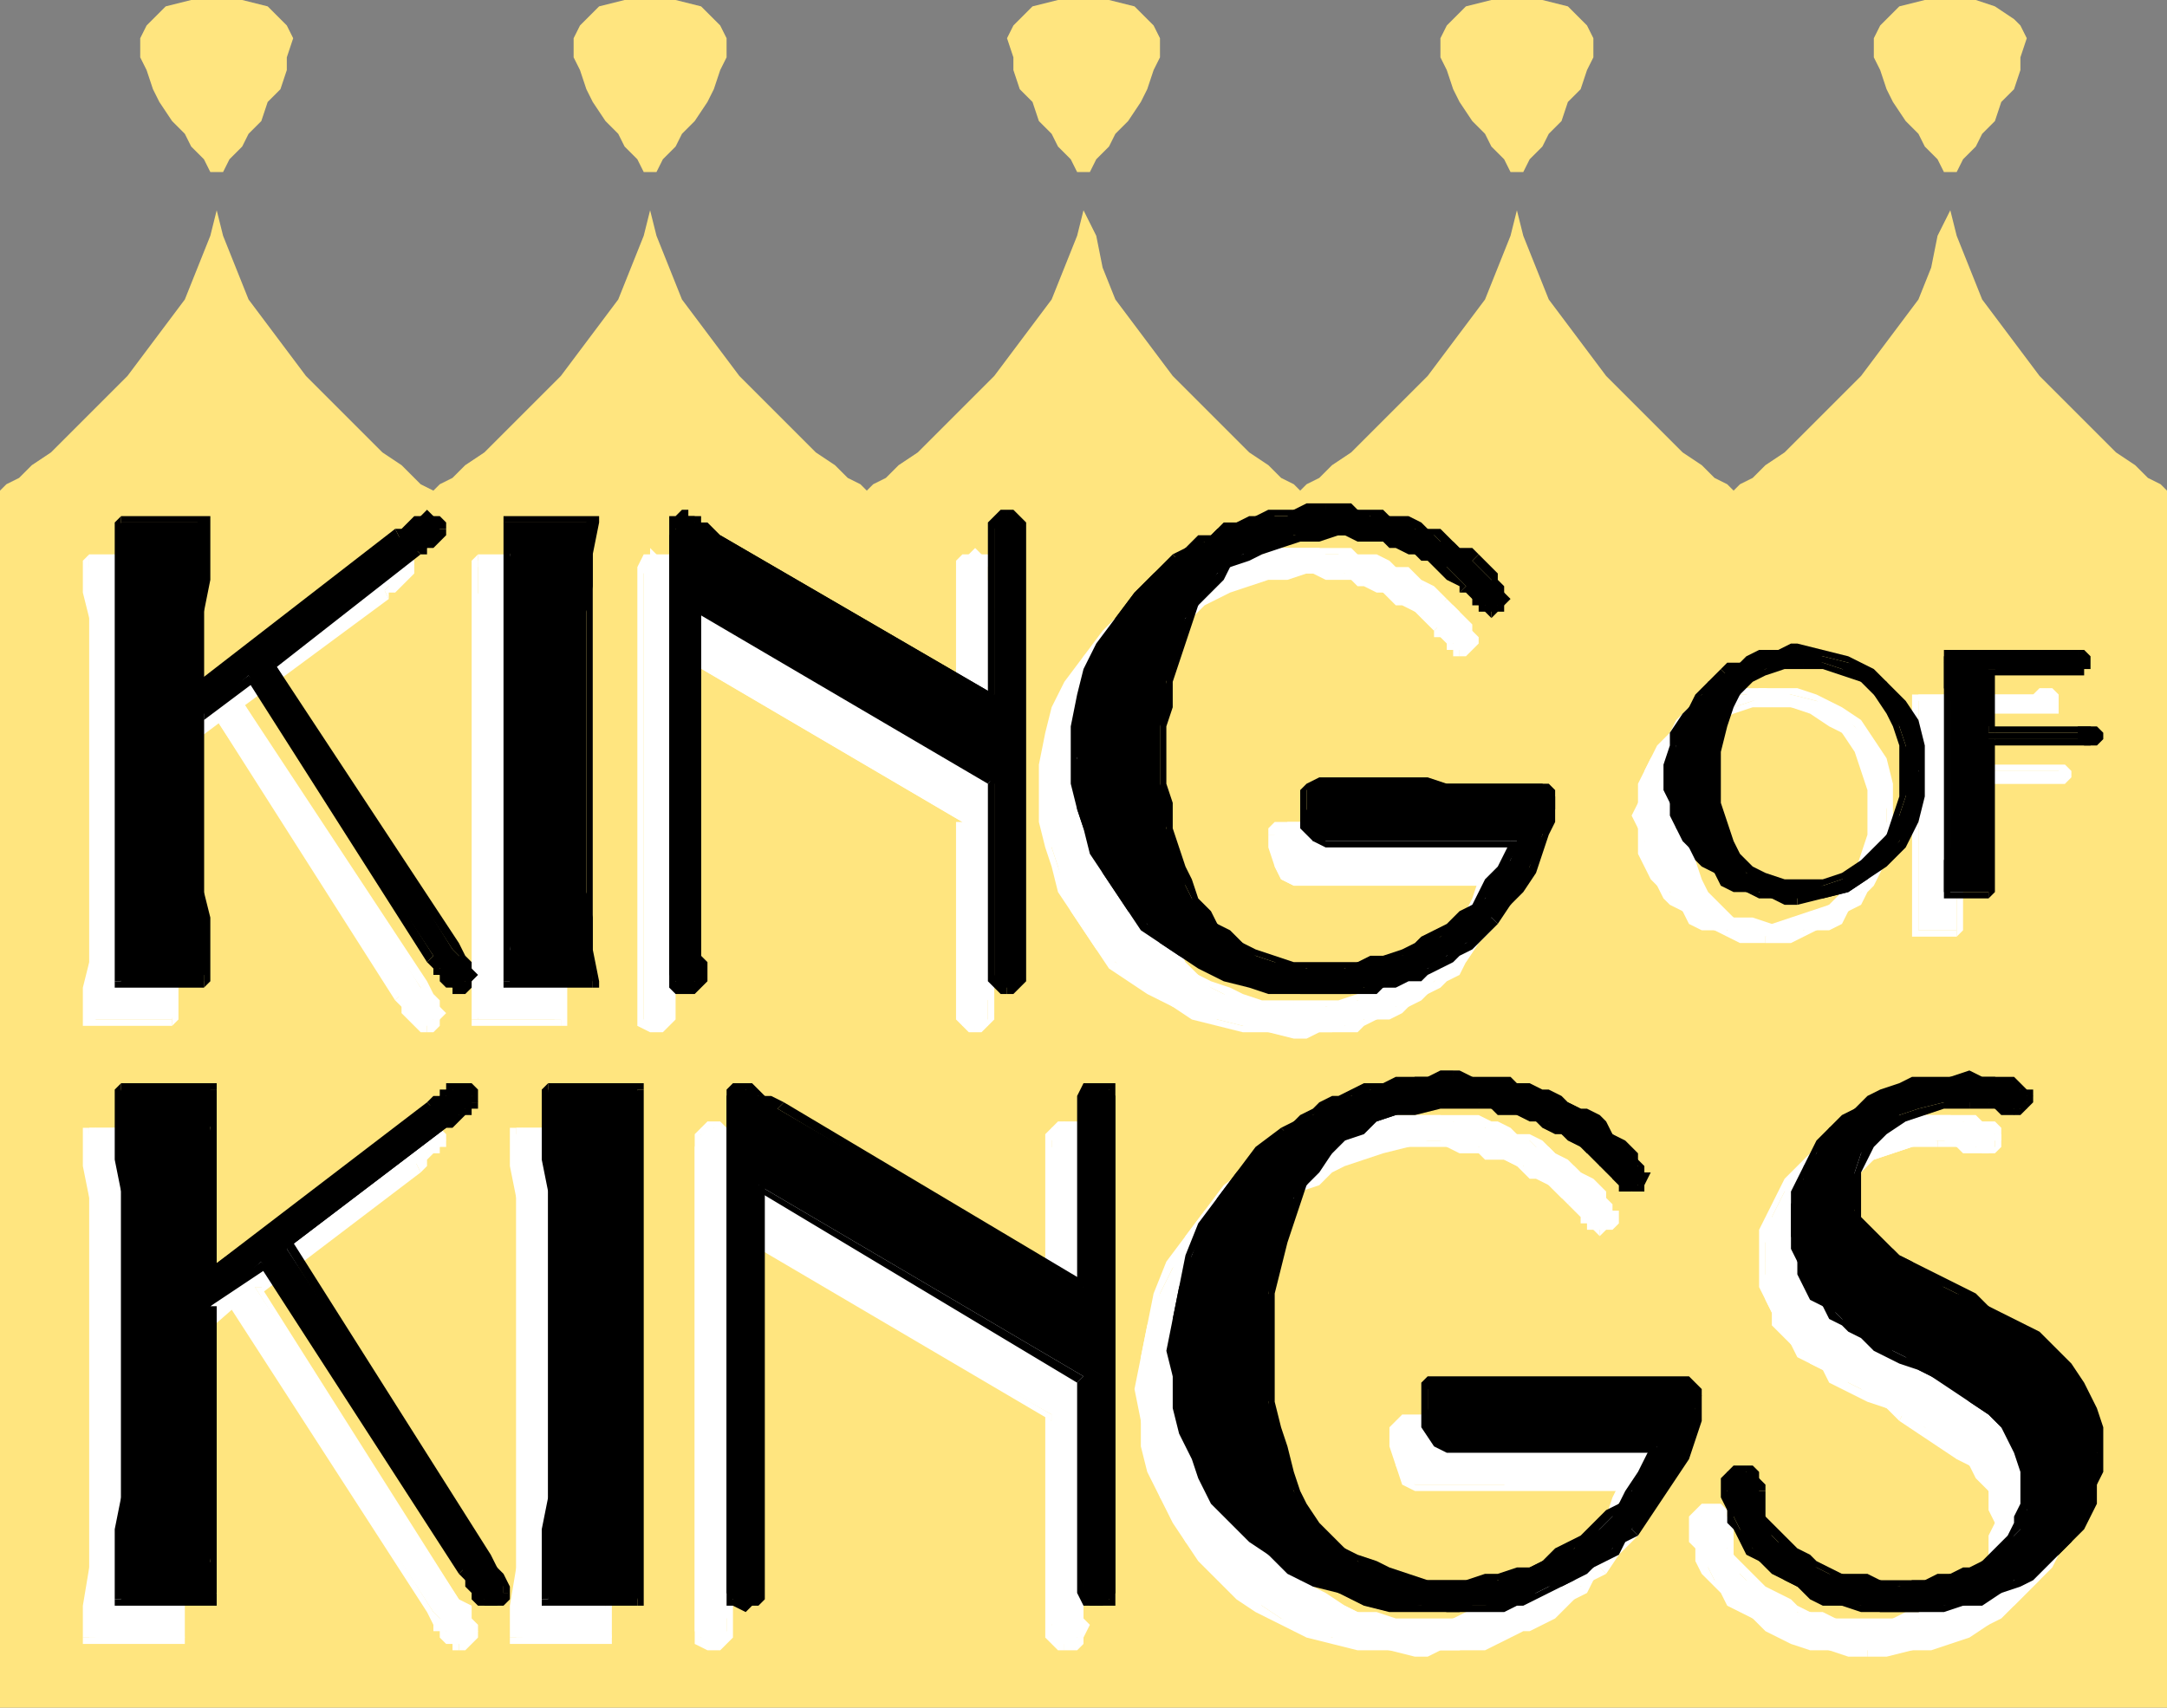 <svg xmlns="http://www.w3.org/2000/svg" fill-rule="evenodd" height="268" preserveAspectRatio="none" stroke-linecap="round" width="340"><rect width="100%" height="100%" fill="#808080" stroke="none"/><style>.brush0{fill:#fff}.pen1{stroke:none}.brush3{fill:#000}</style><path class="pen1" style="fill:#ffe57f" d="m340 77-1-1-2-1-2-2-3-2-3-3-3-3-3-3-3-3-3-4-3-4-3-4-2-5-2-5-1-4v-6h1l1-2 2-2 1-2 2-2 1-3 2-2 1-3V9l1-3-1-2-1-1-3-2-3-1h-8l-4 1-2 2-1 1-1 2v3l1 2 1 3 1 2 2 3 2 2 1 2 2 2 1 2h1v6l-2 4-1 5-2 5-3 4-3 4-3 4-3 3-3 3-3 3-3 3-3 2-2 2-2 1-1 1-1-1-2-1-2-2-3-2-3-3-3-3-3-3-3-3-3-4-3-4-3-4-2-5-2-5-1-4v-6h1l1-2 2-2 1-2 2-2 1-3 2-2 1-3 1-2V6l-1-2-1-1-2-2-4-1h-8l-4 1-2 2-1 1-1 2v3l1 2 1 3 1 2 2 3 2 2 1 2 2 2 1 2h1v6l-1 4-2 5-2 5-3 4-3 4-3 4-3 3-3 3-3 3-3 3-3 2-2 2-2 1-1 1-1-1-2-1-2-2-3-2-3-3-3-3-3-3-3-3-3-4-3-4-3-4-2-5-1-5-2-4v-6h1l1-2 2-2 1-2 2-2 2-3 1-2 1-3 1-2V6l-1-2-1-1-2-2-4-1h-8l-4 1-2 2-1 1-1 2 1 3v2l1 3 2 2 1 3 2 2 1 2 2 2 1 2h1v6l-1 4-2 5-2 5-3 4-3 4-3 4-3 3-3 3-3 3-3 3-3 2-2 2-2 1-1 1-1-1-2-1-2-2-3-2-3-3-3-3-3-3-3-3-3-4-3-4-3-4-2-5-2-5-1-4v-6h1l1-2 2-2 1-2 2-2 2-3 1-2 1-3 1-2V6l-1-2-1-1-2-2-4-1h-8l-4 1-2 2-1 1-1 2v3l1 2 1 3 1 2 2 3 2 2 1 2 2 2 1 2h1v6l-1 4-2 5-2 5-3 4-3 4-3 4-3 3-3 3-3 3-3 3-3 2-2 2-2 1-1 1-2-1-1-1-2-2-3-2-3-3-3-3-3-3-3-3-3-4-3-4-3-4-2-5-2-5-1-4v-6h1l1-2 2-2 1-2 2-2 1-3 2-2 1-3V9l1-3-1-2-1-1-2-2-4-1h-8l-4 1-2 2-1 1-1 2v3l1 2 1 3 1 2 2 3 2 2 1 2 2 2 1 2h1v6l-1 4-2 5-2 5-3 4-3 4-3 4-3 3-3 3-3 3-3 3-3 2-2 2-2 1-1 1v191h340V77z"/><path class="pen1 brush0" d="M67 161h-1l-1-1-1-1-1-1v-1l-29-44-7 5v42H14V88h13v26l31-24h1v-1l1-1h1l1-1h1l1 1 1 1-1 1-1 1-1 1h-1l-1 1-22 17 28 45 1 1 1 1 1 1v2h-1l-1 1z"/><path class="pen1 brush0" fill-rule="nonzero" d="m62 157 1 1v1l1 1 1 1 1 1h1v-2h-1l-1-1v-1l-1-1-1-1z"/><path class="pen1 brush0" fill-rule="nonzero" d="M35 113h-1l28 44 1-1-28-44h-1 1-1z"/><path class="pen1 brush0" fill-rule="nonzero" d="m28 118-1 1 8-6-1-1-7 6h-1 1-1z"/><path class="pen1 brush0" fill-rule="nonzero" d="M28 142v-24h-2v24zm-1 19 1-1v-18h-2v13l1 5z"/><path class="pen1 brush0" fill-rule="nonzero" d="m13 160 1 1h13v-1H14h1-2v1h1zm1-18v9l-1 4v5h2v-18zm0-35v35h1v-35zm0-20-1 1v5l1 4v10h1V88l-1 1z"/><path class="pen1 brush0" fill-rule="nonzero" d="m28 88-1-1H14v2h13v-1h1v-1h-1z"/><path class="pen1 brush0" fill-rule="nonzero" d="M28 107V88h-1l-1 5v14zm-1 6 1 1v-7h-2v7h1-1v1l1-1z"/><path class="pen1 brush0" fill-rule="nonzero" d="m57 90-30 23v1l31-23z"/><path class="pen1 brush0" fill-rule="nonzero" d="m62 86-1 1h-1v1h-1l-1 1-1 1 1 1 1-1h1v-1h1v-1h1zm3 3v-1l-1-1h-1l-1-1v2h1l1 1z"/><path class="pen1 brush0" fill-rule="nonzero" d="M61 94v-1h1l1-1 1-1 1-1v-1h-1l-1 1h-1v1l-1 1-1 1v-1z"/><path class="pen1 brush0" fill-rule="nonzero" d="M38 110v1l23-17-1-2-23 18v1-1 1z"/><path class="pen1 brush0" fill-rule="nonzero" d="m67 154-29-44-1 1 29 44zm3 5-1-1v-1l-1-1-1-2-1 1 1 2 1 1v1zm-3 3h1l1-1v-1l1-1h-2v1h-1z"/><path class="pen1 brush0" d="M75 160V88h13v72H75z"/><path class="pen1 brush0" fill-rule="nonzero" d="M74 142v18h1l1-5v-13zm0-35v35h2v-35zm1-20-1 1v19h2V97l-1-4v-5 1z"/><path class="pen1 brush0" fill-rule="nonzero" d="m89 88-1-1H75v2h13l-1-1h2v-1h-1z"/><path class="pen1 brush0" fill-rule="nonzero" d="M88 107v-9l1-5v-5h-2v19zm0 35v-35h-1v35zm0 19 1-1v-5l-1-5v-8h-1v18h1v1h1v-1z"/><path class="pen1 brush0" fill-rule="nonzero" d="m74 160 1 1h13v-1H74v1h1z"/><path class="pen1 brush0" d="M153 161h-2v-32l-46-27v59h-4V88l1-1h1l1 1h1l1 1 1 1h1l43 26V88l1-1h2l1 1v73h-2z"/><path class="pen1 brush0" fill-rule="nonzero" d="M150 159v1l1 1 1 1h1v-2h-1v-1zm0-4v4h2v-4zm1-26h-1v26h2v-26l-1-1 1 1v-1h-1z"/><path class="pen1 brush0" fill-rule="nonzero" d="M106 102h-1l46 27v-1l-46-27-1 1 1-1-1-1v2z"/><path class="pen1 brush0" fill-rule="nonzero" d="M106 155v-53h-2v53zm0 4v-4h-2v4zm-3 3h1l1-1 1-1v-1h-2v1h-1zm-3-3v2l2 1h1v-2h-2v-1zm0-4v4h1v-4zm0-61v61h1V94zm0-1v1h1v-1zm0-3v3h1v-3zm2-4v1h-1l-1 2v1h1l1-1v-1zm6 4-1-1-1-1h-1v-1h-2l-1-1v2h1l1 1h1v1h1l1 1z"/><path class="pen1 brush0" fill-rule="nonzero" d="m150 116 1-1-43-25-1 1 44 25h1-1l1 1v-1z"/><path class="pen1 brush0" fill-rule="nonzero" d="M150 93v23h2V93zm0-3v3h2v-3zm3-4-1 1h-1l-1 1v2h2v-2h1zm3 4v-2l-1-1h-1l-1-1v2h1l1 1v1zm0 3v-3h-1v1l-1 1v1zm0 62V93h-2v62zm0 4v-4h-2v1l1 1v2zm-3 3h1l1-1 1-1v-1h-1v1h-2z"/><path class="pen1 brush0" d="m230 151-2 1-1 1-2 1-1 2-2 1-1 1h-2l-1 1-2 1h-2l-2 1h-1l-2 1h-10l-4-1-4-1-4-1-3-1-3-2-3-2-3-3-3-2-2-3-2-3-1-3-1-4-1-3-1-4v-9l1-4 1-5 2-4 2-4 3-3 3-4 4-3h1l1-1 2-1 1-1h1l2-1 1-1h3l2-1h5l1-1h7l1 1h5l2 1h1l2 1h1l1 1 2 1 1 1h1l1 1 1 1 2 1 1 1v1l1 1v1h1v2l-1 1h-2v-1l-1-1h-1v-1l-1-1-1-1-1-1h-1l-1-1-1-1-2-1h-1l-1-1h-1l-2-1h-1l-1-1h-12l-3 1-3 1-3 1-2 2-2 2-2 2-1 2-2 3-1 3-1 3-1 3v23l1 3 1 3 1 3 2 2 1 3 2 2 2 1 2 2 2 1 3 1 3 1h10l3-1h2l2-1 2-1 2-1 2-1 2-1 1-2 2-1 2-2 1-2 1-2 2-2 1-2h-30l-2-1-1-2v-6h1l1-1h17l3 1h16l1 1v2l-1 2v2l-1 3-2 3-1 2-2 3-2 3z"/><path class="pen1 brush0" fill-rule="nonzero" d="M203 163h2l2-1h6l1-1 2-1h2l2-1 1-1 2-1 1-1 2-1 1-1 2-1 1-2-1-1-1 2-2 1-1 1-1 1-2 1-2 1-1 1h-2l-1 1-2 1h-2l-1 1h-8zm-40-38v4l1 4 1 3 1 4 2 3 2 3 2 3 2 3 3 2 3 2 4 2 3 2 4 1 4 1h4l4 1v-2h-8l-4-1-4-2-3-1-3-2-3-2-3-2-2-3-2-2-2-4-2-3-1-3-1-3v-8zm17-32-4 3-3 3-3 4-3 4-2 4-1 4-1 5v5h2v-5l1-4 1-4 2-5 2-3 3-4 3-3 3-3zm23-7h-8l-1 1h-3l-2 1h-1l-2 1-1 1h-2l-1 1-1 1-1 1v1l1-1 2-1h1l1-1 2-1h1l2-1h1l1-1h3l2-1h6zm24 8-1-1-1-1-2-1-1-1-1-1h-2l-1-1-2-1h-3l-1-1h-9v1h7l1 1h2l1 1h3l2 1 1 1h1l2 1 1 1 1 1 1 1z"/><path class="pen1 brush0" fill-rule="nonzero" d="m232 100-1-1v-1l-1-1-1-1-1-1-1-1-1 1 1 1 1 1 1 1 1 1v1zm-3 3h1l1-1 1-1v-1h-2v1h-1z"/><path class="pen1 brush0" fill-rule="nonzero" d="M225 99v1h1l1 1v1h1v1h1v-2h-1v-1l-1-1h-1v-1z"/><path class="pen1 brush0" fill-rule="nonzero" d="M205 90h1l2 1h4l1 1h1l2 1h1l1 1 1 1h1l2 1 1 1 1 1 1 1 1-1-1-1-2-1-1-1-1-1-1-1h-1l-2-1-1-1h-1l-2-1h-2l-2-1h-4zm-27 35v-4l1-4v-4l1-3 1-3 1-3 1-3 2-2 2-2 2-2 2-1 2-1 3-1 3-1h3l3-1v-1h-3l-4 1h-2l-3 1-3 2-2 1-2 2-2 2-2 3-1 2-2 3-1 4v3l-1 4v8zm25 32h-5l-3-1-2-1-3-1-2-1-2-2-1-2-2-2-1-2-1-3-1-3-1-3v-3l-1-4v-4h-1v8l1 3v3l1 3 2 3 1 3 2 2 1 2 3 2 2 1 2 1 3 2h2l3 1h3zm30-18-1-1-1 3-1 2-1 2-2 1-1 2-2 2-2 1-1 1-2 2-2 1h-2l-2 1-3 1h-7v2h3l2-1h3l2-1h2l2-1 2-1 2-1 2-2 2-1 2-2 1-2 2-2 1-2 1-2 1-2v-1z"/><path class="pen1 brush0" fill-rule="nonzero" d="M203 139h30v-1h-30zm-4-8v2l1 3 1 2 2 1v-1l-1-1-1-1v-5zm3-2h-2l-1 1v1h2v-1h1zm34 0h-34v1h34zm4 2-1-1-1-1h-2v1h1l1 1z"/><path class="pen1 brush0" fill-rule="nonzero" d="m230 151 2-3 2-2 2-3 1-3 1-2 1-3v-2l1-2h-2v4l-1 2-1 3-1 2-2 3-2 3-2 2z"/><path class="pen1 brush0" d="M277 147h-4l-2-1h-2l-2-1-1-1-2-1-1-1-1-2-2-1-1-2v-1l-1-2v-2l-1-2v-4l1-2v-3l1-2 2-2 1-2 2-1 1-2 2-1 1-1h2l1-1h3l2-1h1l4 1 4 1 3 1 3 3 2 2 2 4 1 3v10l-1 2-1 2-1 2-1 1-1 2-1 1-2 1-1 1-2 1h-2l-2 1h-4zm1-37h-3l-3 1-2 2-2 2-2 2-1 3-1 4v8l1 4 1 2 2 3 2 2 2 1 3 1h6l3-1 3-2 2-2 2-3 2-3 1-3v-7l-1-4-2-3-2-2-2-2-3-2h-3l-3-1z"/><path class="pen1 brush0" fill-rule="nonzero" d="m256 128 1 2v4l1 2 1 2 1 1 1 2 1 1 2 1 1 2 2 1h2l2 1 2 1h4v-1l-2-1h-4l-2-1-1-1-2-1h-1l-2-2-1-1-1-1-1-2-1-2v-1l-1-2v-4zm9-17-2 2-1 2-2 2-1 2-1 2-1 2v3l-1 2h2v-2l1-2v-2l1-3 1-2 1-1 2-2 2-1z"/><path class="pen1 brush0" fill-rule="nonzero" d="M277 108h-5l-1 1h-2l-1 1-2 1h-1l1 2 1-1 1-1 2-1h1l2-1h4zm20 19v-4l-1-4-2-3-2-3-3-2-4-2-3-1h-5v1h4l4 1 3 2 3 2 2 3 1 3 1 3 1 4zm-20 21h4l2-1 2-1h2l2-1 1-2 2-1 1-2 1-1 1-2 1-2v-2l1-2v-4h-1v2l-1 2v2l-1 2v2l-1 1-1 2-1 1-2 1-1 1-2 1-1 1-2 1h-4l-2 1z"/><path class="pen1 brush0" fill-rule="nonzero" d="M265 128v-4l1-3 1-3 1-3 2-2 2-1 3-1h3v-2l-3 1-3 1-3 1-2 2-1 3-2 3v4l-1 4zm13 17-3-1h-3l-2-2-2-2-1-2-1-3-1-3v-4h-2l1 4v4l2 3 1 2 2 2 3 2 2 1h4zm15-18v4l-1 3-1 3-2 3-2 2-3 1-3 1-3 1v1h3l3-1 3-2 3-2 2-3 2-3 1-4v-4zm-15-16h3l3 1 3 2 2 1 2 3 1 3 1 3v3h2v-4l-1-3-2-3-2-3-3-2-2-1-4-1-3-1z"/><path class="pen1 brush0" d="M323 123h-16v23h-6v-37h21v2h-15v10h17v2h-1z"/><path class="pen1 brush0" fill-rule="nonzero" d="M320 123h3v-1h-3zm-12 0h-1 13v-1h-13l-1 1 1-1h-1v1zm0 14v-14h-2v14zm-1 10 1-1v-9h-2v2l1 2v5z"/><path class="pen1 brush0" fill-rule="nonzero" d="m300 146 1 1h6v-1h-7v1h1zm0-9v9h1v-9zm0-18v18h1v-18zm1-10h-1v10h1v-10 1zm17 0h-17v1h17zm3-1h-1l-1 1h-1v1h3zm2 2v-1l-1-1h-1v2h1zm-2 2h2v-2h-2zm-3 0h3v-2h-3zm-10-1-1 1h11v-2h-11l-1 1 1-1h-1v1z"/><path class="pen1 brush0" fill-rule="nonzero" d="m307 120 1 1v-10h-2v10h1-1 1z"/><path class="pen1 brush0" fill-rule="nonzero" d="M320 120h-13v1h13zm3 0h-3v1h3zm2 2v-1l-1-1h-1v1l1 1zm-2 1h1l1-1h-2z"/><path class="pen1 brush0" d="M72 258h-1l-1-1v-1l-1-1v-1l-1-1-31-48-9 6v41l1 5H14v-80h15l-1 6v23l34-26 1-1 1-1h1v-1h2v-1l1 1h1v1l1 1-1 1-1 1h-1l-1 1-1 1-25 19 32 49 1 2 1 1v1l1 1-1 1-1 1h-1z"/><path class="pen1 brush0" fill-rule="nonzero" d="m67 253 1 2v1h1v1l1 1h1v1h1v-2h-1v-1h-1v-1l-1-1-1-1zm-30-48h-1l31 48h1l-31-49h-1 1v-1l-1 1z"/><path class="pen1 brush0" fill-rule="nonzero" d="M29 211v1l8-7-1-1-8 6-1 1 1-1-1 1z"/><path class="pen1 brush0" fill-rule="nonzero" d="M29 236v-25h-2v25zm0 22v-22h-2v5l1 5v11l1-1z"/><path class="pen1 brush0" fill-rule="nonzero" d="m13 257 1 1h15v-2H14l1 1h-2v1h1z"/><path class="pen1 brush0" fill-rule="nonzero" d="M14 236v10l-1 6v5h2v-21zm0-38v38h1v-38zm0-21h-1v6l1 5v10h1v-21l-1 1z"/><path class="pen1 brush0" fill-rule="nonzero" d="M29 177H14v1h15l-1-1h1z"/><path class="pen1 brush0" fill-rule="nonzero" d="M29 198v-21h-1v11l-1 5v5zm-1 7 1 1v-8h-2v8h2-2v1l2-1z"/><path class="pen1 brush0" fill-rule="nonzero" d="m62 179-34 26 1 1 34-26z"/><path class="pen1 brush0" fill-rule="nonzero" d="M67 176h-1l-1 1h-1v1h-1l-1 1 1 1h1v-1l1-1h1l1-1zm3 3v-1l-1-1-1-1h-1v1h1l1 1v1z"/><path class="pen1 brush0" fill-rule="nonzero" d="m66 184 1-1v-1l1-1h1v-1h1v-1h-1l-1 1-1 1h-1l-1 1z"/><path class="pen1 brush0" fill-rule="nonzero" d="M41 202v1l25-19-1-2-25 19v1-1l-1 1h1z"/><path class="pen1 brush0" fill-rule="nonzero" d="m72 251-31-49h-1l31 49zm3 5v-1l-1-1v-2l-2-1h-1l1 2 1 1 1 1v1zm-3 3h1l1-1 1-1v-1h-1l-1 1h-1z"/><path class="pen1 brush0" d="M81 257v-80h15l-1 6v69l1 5H81z"/><path class="pen1 brush0" fill-rule="nonzero" d="M81 236v10l-1 6v5h2v-21zm0-38v38h1v-38zm0-21h-1v6l1 5v10h1v-21l-1 1z"/><path class="pen1 brush0" fill-rule="nonzero" d="M96 177H81v1h15l-1-1h1z"/><path class="pen1 brush0" fill-rule="nonzero" d="M96 198v-21h-1v6l-1 5v10zm0 38v-38h-2v38zm0 22v-22h-2v10l1 6v5l1-1v2-1z"/><path class="pen1 brush0" fill-rule="nonzero" d="m80 257 1 1h15v-2H81l1 1h-2v1h1z"/><path class="pen1 brush0" d="M167 258h-1l-1-1v-35l-51-29v64l-1 1h-2l-1-1-1-1v-76l1-2v-1h1v-1l1 1h1l1 1h1l1 1 1 1 48 28v-31h1l1-1 1 1h1l1 1v78l-1 1-1 1h-1z"/><path class="pen1 brush0" fill-rule="nonzero" d="M164 255v2l1 1 1 1h1v-2h-1v-1l-1-1zm0-3v3h1l1-1v-2zm1-29-1-1v30h2v-30h-1 1-1z"/><path class="pen1 brush0" fill-rule="nonzero" d="M115 193h-1l51 30v-1l-51-30-1 1 1-1-1-1v2z"/><path class="pen1 brush0" fill-rule="nonzero" d="M115 252v-59h-2v59zm0 3v-3h-2v1l1 1v1zm-3 4h1l1-1 1-1v-2h-1v1l-1 1h-1zm-3-4v3l2 1h1v-2h-2v-2zm0-3v3h1v-3zm0-68v68h1v-68zm0-1v1h1v-1zm0-3v3h1v-3zm2-4-1 1-1 1v2h1v-2h1v-1zm7 3h-1l-2-1v-1h-1l-1-1h-2v1h1v1h2l1 1 1 1 1 1zm46 29 1-1-47-28-1 2 48 28 1-1-1 1h1v-1z"/><path class="pen1 brush0" fill-rule="nonzero" d="M164 183v25h2v-25zm0-4v4h2v-2l-1-1v-1zm3-3h-1l-1 1-1 1v1h1l1-1v-1h1zm4 3-1-1v-1l-1-1h-2v1h1l1 1v1zm-1 4v-2l1-1v-1h-2v4zm0 69v-69h-1v69zm1 3-1-1v-2h-1v3zm-4 4h2l1-1v-1l1-2h-2v2h-2z"/><path class="pen1 brush0" d="m251 246-1 2-2 1-1 2-2 1-1 1-2 1-2 1-2 1-2 1h-1l-2 1h-2l-2 1h-11l-5-1-4-1-4-1-4-2-3-2-4-2-3-3-2-2-3-3-2-4-2-3-1-4-1-4-1-4v-10l1-5 2-5 2-4 2-5 3-4 4-3 4-4 1-1 2-1h1l1-1 2-1 2-1h1l2-1h3l2-1h3l2-1h7l2 1h4l1 1h2l2 1h1l2 1 1 1h2l1 1 1 1 2 1 1 1 1 1 1 1 1 1 1 1v1l1 1v2h-1v1h-2v-1h-1v-1l-1-1h-1v-1l-2-1-1-1-1-1-1-1-1-1-2-1h-1l-2-1-1-1h-1l-2-1h-5l-1-1h-2l-3 1h-4l-3 1-3 1-3 1-2 2-2 2-2 2-2 3-1 3-2 3-1 3-1 4v4l-1 4v9l1 4v4l1 4 1 3 1 3 2 3 2 2 2 2 2 2 2 2 3 1 2 1 3 1 3 1h6l3-1h3l2-1 2-1h3l2-2 2-1 2-1 2-2 2-2 1-2 2-2 1-2 2-2 1-3h-33l-2-1-1-2v-6l1-1h40l1 1h1v3l-1 2-1 3-1 3-1 3-2 3-2 3-3 2z"/><path class="pen1 brush0" fill-rule="nonzero" d="M222 260h2l2-1h7l2-1 2-1 2-1h1l2-1 2-1 2-2 1-1 2-1 1-2 2-1-1-1-1 1-2 2-2 1-1 1-2 1-2 1-1 1-2 1-2 1h-2l-2 1h-2l-1 1h-7zm-44-42 1 5v4l1 4 2 4 2 4 2 3 2 3 3 3 3 3 3 2 4 2 4 2 4 1 4 1h5l4 1v-2h-4l-5-1h-4l-4-2-4-1-3-2-3-3-3-2-3-3-2-3-2-3-2-4-1-3-1-4-1-4v-5zm18-35-4 3-3 4-3 4-3 4-2 5-1 5-1 5-1 5h2v-5l1-5 1-5 2-4 3-4 3-4 3-4 4-3z"/><path class="pen1 brush0" fill-rule="nonzero" d="M223 175h-9l-2 1h-2l-1 1h-2l-2 1-1 1h-2l-1 1-2 1-1 1-2 1 1 1 2-1 1-1 1-1h2l1-1 2-1h1l2-1h2l1-1h4l1-1h6zm25 9-1-1-1-1-2-1-1-1-1-1-2-1h-2l-1-1-2-1h-1l-2-1h-9v1h5l2 1h3l2 1h1l2 1h2l1 1 1 1 2 1 1 1 1 1 1 1z"/><path class="pen1 brush0" fill-rule="nonzero" d="M254 191v-1h-1v-1l-1-1v-1l-1-1-1-1-2-1-1 1 2 1 1 1 1 1v1h1v2zm-3 3 1-1h1l1-1v-1h-2v1h-1z"/><path class="pen1 brush0" fill-rule="nonzero" d="m246 189 1 1 1 1v1h1v1h1l1 1v-2h-1v-1h-1v-1l-1-1-1-1z"/><path class="pen1 brush0" fill-rule="nonzero" d="M224 180h3l2 1h3l1 1h3l2 1 1 1 1 1h1l2 1 1 1 1 1 1 1 1-1-1-1-1-1-1-1-2-1-1-1h-2l-1-1-1-1h-2l-1-1h-2l-1-1h-7zm-29 38v-9l1-4 1-4 1-3 1-3 2-3 1-2 2-3 3-1 2-2 2-1 3-1 3-1 4-1h3v-1h-7l-3 1-3 1-3 2-2 1-3 3-2 2-2 2-1 3-2 4-1 3v4l-1 4v4l-1 5zm28 36h-4l-3-1h-3l-2-1-3-2-2-1-2-2-2-2-2-2-1-3-1-3-1-3-1-4-1-4v-8h-2l1 4v4l1 4v4l1 3 2 3 1 3 2 3 2 2 2 2 3 2 2 1 3 1 3 1h7zm32-20-1-1-1 2-1 3-2 2-1 2-2 2-2 2-1 1-2 2-3 1-2 1-2 1h-2l-3 1-2 1h-5v1h8l2-1 3-1 2-1 2-1 2-1 2-2 2-2 2-1 2-2 2-2 1-3 1-2 2-3-1-1z"/><path class="pen1 brush0" fill-rule="nonzero" d="M222 234h33v-2h-16l-3 1h-14zm-4-9v2l1 3 1 3 2 1v-1l-1-1-1-2v-5zm3-3h-1l-1 1-1 1v1h2v-1h1zm38 0h-38v2h38zm3 3v-1l-1-1h-1l-1-1v2h2v1z"/><path class="pen1 brush0" fill-rule="nonzero" d="m252 247 2-3 3-3 1-3 2-3 1-3 1-3v-4h-1v2l-1 2-1 3v2l-2 3-2 3-2 3-2 3z"/><path class="pen1 brush0" d="M293 259h-6l-3-1-2-1-3-1-2-1-2-1-2-2-2-1-1-2-1-1-1-2-1-1-1-2v-4l1-1 1-1h1l1 1h1v5l1 1 1 2v1l1 1 2 1 1 1 2 1 1 1 2 1h2l2 1h2l3 1h4l2-1h4l2-1 2-1h1l2-1 1-1 1-2 1-1 1-1v-2l1-1v-6l-1-3-1-2-2-2-2-2-3-2-2-2-4-2-2-1-2-1-2-2-2-1-2-1-2-1-2-1-1-2-2-1-1-2-1-1-1-2-1-2v-11l1-2 1-2 1-2 1-2 2-1 1-2 2-1 2-2 3-1 2-1 2-1h3l3-1h5l2 1h3l1 1 1 1h1v1h-1v1l-1 1h-1l-1-1h-3l-2-1h-1l-4 1-3 1-3 1-3 1-2 2-1 3-1 2-1 3v2l1 1v1l1 1 1 2v1l2 1 1 1 1 1 2 1 1 1 2 1 2 1 2 1 3 1 2 1 4 3 3 2 3 3 3 2 2 3 1 3 1 4v8l-1 3-1 2-1 2-1 2-2 2-2 2-2 1-2 2-3 1-3 1-3 1-3 1h-7z"/><path class="pen1 brush0" fill-rule="nonzero" d="M265 240v2l1 1v2l1 2 1 1 2 2 1 2 2 1 2 1 2 2 2 1 2 1 3 1h3l3 1h3v-2h-6l-3-1-2-1h-2l-3-2-2-1-1-1-2-1-1-2-2-1-1-2v-2l-1-1v-3zm4-4h-2l-1 1-1 1v2h2v-2h2zm3 4-1-2v-1l-1-1h-1v2h1v2zm0 0h-2z"/><path class="pen1 brush0" fill-rule="nonzero" d="M293 254h-5l-2-1h-2l-2-1-1-1-2-1-2-1-1-1-1-1-1-1-1-1-1-1v-4h-2v2l1 1v2l1 1 1 1 1 1 1 2 2 1 1 1 2 1h2l2 1 2 1h7zm20-15-1 2v3l-1 2-1 1v1l-2 1-1 1-1 1-2 1h-1l-2 1h-2l-2 1h-4v1h7l1-1h2l2-1 2-1 1-1 1-1 1-1 2-1v-2l1-1 1-2v-4zm-15-16 3 2 3 2 3 2 2 1 1 2 2 2v3l1 2h1v-3l-1-2-1-2-2-3-2-2-3-2-3-1-3-3z"/><path class="pen1 brush0" fill-rule="nonzero" d="M276 198v4l1 2 1 2v2l2 2 1 1 1 2 2 1 2 1 1 2 2 1 2 1 2 1 3 1 2 2 1-2-3-1-2-1-2-1-2-1-2-2-2-1-1-1-2-1-1-2-1-1-1-1-1-2-1-2v-2l-1-2v-2zm28-23h-6l-3 1h-2l-3 2-2 1-2 1-2 1-2 2-2 2-1 2-1 2-1 2-1 2v5h1v-3l1-2v-2l1-2 1-2 2-1 1-2 2-2 2-1 2-1 2-1 2-1 3-1h2l3-1h3zm10 4v-2l-1-1h-2l-1-1h-6v1h4l2 1h1l1 1h1v1zm-3 2h2l1-1v-1h-1v1h-2zm-7-1h3l1 1h3v-1h-1l-1-1h-5z"/><path class="pen1 brush0" fill-rule="nonzero" d="M287 193v-3l1-2 1-2 3-2 2-2 3-1 3-1h4v-1h-4l-4 1-3 1-2 2-2 2-2 2-1 3v3zm20 18-2-2-2-1-2-1-2-1-2-1-2-1-1-1-2-1-1-1-1-1-1-1-1-1v-1l-1-1v-3h-1v4l1 2 1 1 1 1 1 1 1 1 2 1 1 1 2 1 2 1 2 1 2 1 2 2 3 1zm18 23v-3l-1-4-2-3-2-3-2-3-3-2-4-3-4-2v1l4 2 3 3 3 2 2 3 2 2 2 3v4l1 3zm-32 26h3l4-1h3l3-1 3-1 3-2 2-1 2-2 2-2 2-2 2-2 1-2 1-2 1-3v-5h-1v3l-1 2-1 2v3l-2 2-1 1-2 2-1 2-3 2-2 1-2 1-3 1-3 1-3 1h-7z"/><path class="pen1 brush3" d="m71 155-1-1-1-1v-1l-1-1v-1l-29-44-7 6v42H19V82h13v25l31-23 1-1 1-1h1v-1h2l1 1v2l-1 1-1 1h-1l-1 1-22 17 28 45 1 1 1 1 1 1v2h-1l-1 1h-1z"/><path class="pen1 brush3" fill-rule="nonzero" d="m67 151 1 1v1h1v1l1 1h1v1-2l-1-1-1-1v-1l-1-1z"/><path class="pen1 brush3" fill-rule="nonzero" d="M40 107h-1l28 44 1-1-28-44h-1 1l-1-1v1z"/><path class="pen1 brush3" fill-rule="nonzero" d="M32 112v1l8-6-1-1-8 6z"/><path class="pen1 brush3" fill-rule="nonzero" d="M32 135v-23h-1v23zm0 20 1-1v-10l-1-4v-5h-1v19l1-1z"/><path class="pen1 brush3" fill-rule="nonzero" d="m18 154 1 1h13v-2H19v1h-1v1h1z"/><path class="pen1 brush3" fill-rule="nonzero" d="M18 135v19h1l1-5v-14zm0-35v35h2v-35zm1-19-1 1v18h2V87l-1-5z"/><path class="pen1 brush3" fill-rule="nonzero" d="m33 82-1-1H19v1h13-1 2v-1h-1zm-1 18v-4l1-5v-9h-2v18zm-1 7h1v-7h-1v7l1 1-1-1v2l1-1z"/><path class="pen1 brush3" fill-rule="nonzero" d="m62 83-31 24 1 1 31-23z"/><path class="pen1 brush3" fill-rule="nonzero" d="m67 80-1 1h-1l-1 1-1 1h-1l1 2 1-1 1-1 1-1h1zm3 3v-1l-1-1h-1l-1-1v2h1l1 1z"/><path class="pen1 brush3" fill-rule="nonzero" d="M66 87h1v-1h1l1-1 1-1v-1h-1l-1 1h-1v1h-1l-1 1z"/><path class="pen1 brush3" fill-rule="nonzero" d="M43 104v1l23-18-1-1-23 17v1-1 1z"/><path class="pen1 brush3" fill-rule="nonzero" d="m72 148-29-44h-1l29 45zm3 5-1-1v-1l-1-1-1-2-1 1 1 1v2h1v1zm-4 3h2l1-1v-1l1-1h-2v1h-2z"/><path class="pen1 brush3" d="m79 154 1-5V87l-1-5h14v10l-1 4v44l1 4v10H79z"/><path class="pen1 brush3" fill-rule="nonzero" d="M79 135v19h1v-5l1-5v-9zm0-35v35h2v-35zm0-19v19h2v-9l-1-4v-5h-1z"/><path class="pen1 brush3" fill-rule="nonzero" d="m94 82-1-1H79v1h14-1 2v-1h-1zm-1 18V87l1-5h-2v18zm0 35v-35h-1v35zm0 20 1-1-1-5v-14h-1v19l1-1v2h1v-1z"/><path class="pen1 brush3" fill-rule="nonzero" d="M79 154v1h14v-2H79l1 1h-1v1z"/><path class="pen1 brush3" d="M158 155h-1l-1-1v-31l-46-27v58h-1v1h-2l-1-1-1-1V84l1-1v-1l1-1h2v1h1l1 1 1 1h1l43 25V82l1-1h2l1 1v72l-1 1h-1z"/><path class="pen1 brush3" fill-rule="nonzero" d="M155 152v2l1 1 1 1h1v-2h-1l-1-1v-1zm0-3v3h1v-3zm0-26v26h1v-27 1-1z"/><path class="pen1 brush3" fill-rule="nonzero" d="M110 96h-1l46 27 1-1-46-27-1 1 1-1-1-1v2z"/><path class="pen1 brush3" fill-rule="nonzero" d="M110 149V96h-1v53zm1 4v-2l-1-1v-1h-1v4zm-3 3h1l1-1 1-1v-1h-2v1h-1zm-3-4v3l1 1h2v-2h-2v-2zm0-3v3h1v-3zm0-61v61h1V88zm0-1v1h1v-1zm0-3v3h1v-3zm2-4-1 1h-1v3h1v-1l1-1zm6 4-1-1-1-1h-1v-1h-2v-1h-1v2h2v1l1 1h1l1 1z"/><path class="pen1 brush3" fill-rule="nonzero" d="M155 109h1l-43-25-1 1 43 25 1-1-1 1 1 1v-2z"/><path class="pen1 brush3" fill-rule="nonzero" d="M155 87v22h1V87zm0-3v3h1v-3zm3-4h-1l-1 1-1 1v2h1v-1l1-1h1zm3 4v-2l-1-1-1-1h-1v2h1v2zm0 3v-3h-2v3zm0 62V87h-2v62zm0 3v-3h-2v3zm-3 4h1l1-1 1-1v-2h-2v2h-1z"/><path class="pen1 brush3" d="m234 144-1 2-1 1-2 1-1 1-2 1-1 1-2 1-2 1h-1l-2 1-2 1h-3l-2 1h-8l-4-1-4-1-4-1-3-1-4-2-3-2-2-3-3-2-2-3-2-3-1-3-2-4-1-3v-13l1-5 1-4 2-4 2-4 3-4 3-3 4-3 1-1h1l2-1 1-1 1-1h2l1-1h2l1-1h5l1-1h10l2 1h3l2 1h1l1 1h2l1 1 1 1h2l1 1 1 1 1 1 1 1 1 1 1 1 1 1 1 1v2h-1v1h-2v-1h-1v-1h-1v-1l-1-1-1-1-1-1-1-1h-1l-1-1-2-1h-1l-1-1-1-1h-3l-2-1h-12l-2 1-3 1-3 1-2 2-2 1-2 3-1 2-2 2-1 3-1 3-1 4v4l-1 3v9l1 3v4l1 3 1 3 1 3 1 2 2 2 2 2 2 2 2 1 2 2 3 1h2l3 1h6l2-1h2l3-1h2l2-1 2-1 2-1 2-2 1-1 2-2 2-1 1-2 1-2 2-2 1-3h-32l-1-3v-5l1-1h36l1 1 1 1v2l-1 2-1 2-1 3-1 2-1 3-2 3-3 2z"/><path class="pen1 brush3" fill-rule="nonzero" d="M208 156h8l1-1h2l2-1h2l1-1 2-1 2-1 1-1 2-1 1-1 2-2 1-1-1-1-1 1-2 2-1 1-2 1-1 1-2 1-1 1h-2l-2 1h-1l-2 1h-2l-1 1h-6zm-40-37v4l1 4 1 3 1 4 2 3 2 3 2 3 2 3 3 2 3 2 3 2 4 2 4 1 3 1h9v-1h-4l-4-1-4-1-4-1-3-1-3-2-3-2-3-2-2-3-2-2-2-3-2-4-1-3-1-3v-4l-1-4zm16-32-3 3-3 3-3 4-3 4-2 4-1 4-1 5v5h1l1-5 1-4 1-5 2-4 2-4 2-3 4-3 3-3z"/><path class="pen1 brush3" fill-rule="nonzero" d="M208 79h-3l-2 1h-4l-2 1h-1l-2 1h-2l-1 1-1 1h-2l-1 1-1 1-2 1 1 1 1-1 2-1 1-1h1l2-1h1l1-1h2l1-1h2l1-1h8zm24 8-1-1h-2l-1-1-1-1-1-1h-2l-1-1-2-1h-3l-1-1h-4l-1-1h-4v2h7l1 1h3l2 1h1l2 1h1l1 1 1 1 2 1 1 1h1z"/><path class="pen1 brush3" fill-rule="nonzero" d="m237 94-1-1v-1l-1-1v-1l-1-1-1-1-1-1-1 1 1 1 1 1 1 1v1l1 1v1zm-3 3 1-1h1v-1l1-1h-2v1h-1z"/><path class="pen1 brush3" fill-rule="nonzero" d="M229 93h1l1 1v1h1v1h1l1 1v-2h-1v-1l-1-1-1-1h-1z"/><path class="pen1 brush3" fill-rule="nonzero" d="M210 84h1l2 1h4l1 1h1l2 1h1l1 1h1l1 1 1 1 1 1 2 1v1l1-1-1-1-1-1-1-1-1-1-1-1h-1l-2-1-1-1h-1l-2-1h-2l-2-1h-4zm-27 35v-5l1-3v-4l1-3 1-3 1-3 1-3 2-2 2-2 1-2 3-1 2-1 3-1 3-1h3l3-1v-1h-3l-4 1h-3l-2 1-3 2-2 1-2 2-2 2-2 3-1 2-2 3-1 3v4l-1 4v8zm25 32h-5l-3-1-3-1-2-1-2-2-2-1-1-2-2-2-1-3-1-2-1-3-1-3v-4l-1-3v-4h-1v7l1 4v3l1 3 2 3 1 2 1 3 2 2 2 2 3 1 2 1 3 1 2 1h3l3 1zm30-18-1-1-1 2-1 2-2 2-1 2-1 2-2 1-2 2-2 1-2 1-1 1-2 1-3 1h-2l-2 1h-5v2l3-1h4l3-1 2-1h2l2-1 2-2 2-1 2-2 2-1 1-2 2-2 1-2 1-2 1-2v-1z"/><path class="pen1 brush3" fill-rule="nonzero" d="M208 133h30v-1h-30zm-4-8v5l2 2 2 1v-1l-1-1-1-2-1-2v-2zm3-3-2 1-1 1v1h1v-1h2zm34 1h-14l-3-1h-17v2h34zm3 2v-1l-1-1h-2v1h1l1 1z"/><path class="pen1 brush3" fill-rule="nonzero" d="m235 145 2-3 2-2 2-3 1-3 1-3 1-2v-4h-1v2l-1 2v2l-1 2-1 3-2 3-2 2-2 3z"/><path class="pen1 brush3" d="M282 141h-4l-2-1h-2l-2-1-1-1-2-1-1-1-2-2-1-1-1-2-1-1v-2l-1-2v-6l1-3v-2l1-2 1-2 2-2 1-2 2-1 2-1 1-1h1l2-1h1l2-1h3l4 1 4 1 3 1 3 2 2 3 2 3 1 4v8l-1 4-2 3-2 3-3 3-3 2-4 1h-4zm1-37h-3l-3 1-3 2-1 2-2 2-1 3-1 4v8l1 3 1 3 2 3 1 2 3 1 2 1h7l3-1 3-2 2-2 2-3 2-3 1-3v-8l-1-3-2-3-2-2-2-2-3-2-3-1h-3z"/><path class="pen1 brush3" fill-rule="nonzero" d="M261 122v2l1 2v2l1 2 1 2 1 1 1 2 1 1 2 1 1 2 2 1h2l2 1h2l2 1h2v-2h-6l-2-1-1-1-2-1-2-1-1-1-1-1-1-1-1-2-1-2v-1l-1-2v-4zm9-17-2 2-2 2-1 2-1 1-2 3v2l-1 3v2h2v-5l1-2 1-2 1-2 1-2 2-1 2-2z"/><path class="pen1 brush3" fill-rule="nonzero" d="M282 101h-1l-2 1h-3l-2 1-1 1h-2l-1 1 1 1h1l1-1 2-1h1l2-1h4zm20 20v-4l-1-4-2-3-3-3-2-2-4-2-4-1-4-1v2h4l4 1 3 2 2 2 3 3 1 3 1 3 1 4zm-20 21 4-1 4-1 3-2 3-2 3-3 2-4 1-4v-4h-1l-1 4-1 4-1 3-3 3-2 2-3 2-4 1h-4z"/><path class="pen1 brush3" fill-rule="nonzero" d="M270 122v-4l1-4 1-3 1-2 2-2 2-1 3-1h3v-2h-3l-3 2-3 1-2 2-2 3-1 3-1 4v4zm13 16h-3l-3-1-2-1-2-2-1-2-1-3-1-3v-4h-2v4l1 4 1 3 2 2 2 2 3 2 2 1h4zm15-17v4l-1 3-1 3-2 2-2 2-3 2-3 1h-3v2l3-1 3-1 3-1 3-3 2-2 1-4 1-3 1-4zm-15-16h3l3 1 3 1 2 2 2 3 1 2 1 3v4h2l-1-4-1-3-1-3-2-3-3-2-3-1-3-1-3-1z"/><path class="pen1 brush3" d="M328 117h-1l-1-1h-14v24h-7v-5l1-2v-23l-1-2v-5h22v2h-15v10h14v-1h2l1 1v1l-1 1z"/><path class="pen1 brush3" fill-rule="nonzero" d="M325 117h3v-1h-3zm-12-1-1 1h13v-1h-14 1-1z"/><path class="pen1 brush3" fill-rule="nonzero" d="M313 131v-15h-2v15zm-1 10 1-1v-9h-2v7l1 2z"/><path class="pen1 brush3" fill-rule="nonzero" d="M305 140v1h7v-1h-7 1-1v1zm0-9v9h1v-9zm0-18v18h1v-18zm0-11v11h1v-10l-1 1z"/><path class="pen1 brush3" fill-rule="nonzero" d="M323 102h-18v2h18zm3 0h-3v2h3zm2 2v-1l-1-1h-1v2h1zm-2 2h1v-1h1v-1h-2zm-3 0h3v-2h-3zm-10-1-1 1h11v-2h-11l-1 1 1-1h-1v1z"/><path class="pen1 brush3" fill-rule="nonzero" d="m312 114 1 1v-10h-2v10h1-1 1z"/><path class="pen1 brush3" fill-rule="nonzero" d="M325 114h-13v1h13zm3 0h-3v1h3zm2 1-1-1h-1v1zm-2 2h1l1-1v-1h-2v1z"/><path class="pen1 brush3" d="M77 252h-1v-1h-1v-1l-1-1-1-1v-1l-32-49-8 7v40l1 6H19v-80h15l-1 6v22l34-25 1-1 1-1h1v-1h1l1-1h1l1 1v1l1 1h-1v1h-1v1h-1l-1 1-1 1-25 19 32 49 1 1 1 2v3l-1 1h-1z"/><path class="pen1 brush3" fill-rule="nonzero" d="m72 247 1 1v1l1 1v1l1 1h2v-1h-1v-1l-1-1-1-1-1-2z"/><path class="pen1 brush3" fill-rule="nonzero" d="M42 199h-1l31 48 1-1-31-48h-1 1v-1l-1 1z"/><path class="pen1 brush3" fill-rule="nonzero" d="M34 205h-1l9-6-1-1-8 6-1 1 1-1h-1v1zm0 25v-25h-2v25zm0 22v-22h-2v10l1 5v6l1-1z"/><path class="pen1 brush3" fill-rule="nonzero" d="m18 251 1 1h15v-2H19v1h-1v1h1z"/><path class="pen1 brush3" fill-rule="nonzero" d="M19 230v5l-1 5v11h1l1-5v-16zm0-38v38h1v-38zm0-22-1 1v11l1 5v5h1v-15l-1-6v1z"/><path class="pen1 brush3" fill-rule="nonzero" d="M34 171v-1H19v2h15l-1-1h1v-1z"/><path class="pen1 brush3" fill-rule="nonzero" d="M34 192v-21h-1v6l-1 5v10zm-1 7h1v-7h-2v7l1 1-1-1v2l1-1z"/><path class="pen1 brush3" fill-rule="nonzero" d="m67 173-34 26v1l35-26z"/><path class="pen1 brush3" fill-rule="nonzero" d="M72 170h-2v1h-1v1h-1l-1 1 1 1 1-1 1-1h1v-1h1zm3 3v-2l-1-1h-2v1h1l1 1v1z"/><path class="pen1 brush3" fill-rule="nonzero" d="M70 177h1l1-1 1-1h1v-1h1v-1h-2v1h-1v1h-1l-1 1zm-24 18-1 1 25-19v-1l-25 19v1-1l-1 1h1z"/><path class="pen1 brush3" fill-rule="nonzero" d="m77 244-31-49-1 1 31 49zm3 6v-1l-1-2-1-1-1-2-1 1 1 2 1 1 1 1v1zm-3 2h2l1-1v-1h-2v1h-1z"/><path class="pen1 brush3" d="M86 251v-80h14v80H86z"/><path class="pen1 brush3" fill-rule="nonzero" d="M86 230v5l-1 5v11h1l1-5v-16zm0-38v38h1v-38zm0-22-1 1v11l1 5v5h1v-15l-1-6v1z"/><path class="pen1 brush3" fill-rule="nonzero" d="m101 171-1-1H86v2h14v-1h1v-1h-1z"/><path class="pen1 brush3" fill-rule="nonzero" d="M101 192v-21h-1l-1 6v15zm0 38v-38h-2v38zm-1 22 1-1v-21h-2v15l1 6v-1 2h1v-1z"/><path class="pen1 brush3" fill-rule="nonzero" d="m85 251 1 1h14v-2H86v1h-1v1h1z"/><path class="pen1 brush3" d="M172 252h-1l-1-1v-35l-51-30v65l-1 1h-2l-1-1-1-1v-78l1-1 1-1h1v1h1l1 1h1l1 1 1 1 48 28v-31l1-1h2l1 1 1 1v78l-1 1-1 1h-1z"/><path class="pen1 brush3" fill-rule="nonzero" d="M169 249v1l1 2h2v-1h-1v-1l-1-1zm0-4v4h1v-1l1-1v-2zm0-28v-1 29h2v-29h-1 1-1z"/><path class="pen1 brush3" fill-rule="nonzero" d="m120 186-1 1 50 30 1-1-51-30h-1 1l-1-1v1z"/><path class="pen1 brush3" fill-rule="nonzero" d="M120 245v-59h-2v59zm0 4v-4h-2v3l1 1zm-3 4 1-1h1l1-1v-2h-1l-1 1v1h-1zm-3-4v3h1l2 1v-2h-2v-2zm0-4v4h1v-4zm0-67v67h1v-67zm0-1v1h1v-1zm0-4v4h1v-4zm2-3h-1l-1 1v2h1v-1l1-1zm7 3-2-1h-1l-1-1-1-1h-2v1h1l1 1h1l1 1 1 1h1z"/><path class="pen1 brush3" fill-rule="nonzero" d="m169 202 1-1-47-28-1 1 47 28h2-2l2 1v-1z"/><path class="pen1 brush3" fill-rule="nonzero" d="M169 177v25h2v-25zm0-4v4h2v-3h-1v-1zm3-3h-2l-1 2v1h1l1-1v-1h1zm3 3v-3h-3v1h2v2zm0 4v-4h-1v4zm0 68v-68h-1v68zm0 4v-4h-1v4zm-3 3h3v-3h-1v2h-2z"/><path class="pen1 brush3" d="m256 240-1 2-2 1-1 1-2 2-2 1-1 1-2 1h-2l-2 1-2 1-2 1h-6l-2 1h-2l-4-1h-5l-4-1-4-1-4-2-4-2-3-2-3-3-3-3-2-3-2-3-2-4-1-3-1-4-1-5v-9l1-5 2-5 2-5 2-4 3-4 4-4 4-3 1-1 2-1h1l1-1 2-1 2-1h1l2-1h1l2-1h3l2-1h9l2 1h5l2 1h1l2 1 2 1h1l2 1 1 1 1 1 2 1 1 1 1 1 1 1 1 1 1 1v1l1 1v1l-1 1-1 1h-1v-1h-1l-1-1v-1l-1-1h-1l-1-2h-1l-1-1-1-1-2-1-1-1-1-1h-2l-1-1h-2l-1-1h-3l-2-1h-6l-4 1-3 1-3 1-3 1-2 2-2 2-2 2-2 3-2 2-1 4-1 3-1 4-1 4v17l1 4 1 4 1 3 1 3 2 3 1 2 2 2 3 2 2 2 2 1 3 1 3 1h14l3-1 2-1 2-1 3-1 2-1 2-2 2-1 2-2 1-2 2-2 1-2 2-3 1-2h-33l-2-1-1-2v-7h41l1 1 1 1-1 2v2l-1 3-1 2-1 3-2 3-2 3-3 3z"/><path class="pen1 brush3" fill-rule="nonzero" d="M227 253h9l2-1h1l2-1 2-1 2-1 2-1 2-1 1-1 2-1 2-1 1-2 2-1-1-1-2 1-1 2-2 1-1 1-2 1-2 1-1 1-2 1-2 1h-2l-2 1h-2l-2 1h-6zm-44-41 1 4v5l1 4 2 4 1 3 2 4 3 3 3 3 3 2 3 3 4 2 4 1 4 2 4 1h9v-1h-4l-5-1-4-1-4-1-4-2-3-2-3-2-3-2-3-3-2-3-2-3-2-4-1-4-1-3-1-5v-4zm18-35-4 3-3 4-3 4-3 4-2 5-1 5-1 5-1 5h2v-5l1-5 1-5 2-4 3-5 3-4 3-3 4-3z"/><path class="pen1 brush3" fill-rule="nonzero" d="M228 168h-2l-2 1h-5l-2 1h-3l-2 1-2 1h-1l-2 1-1 1-2 1-1 1-2 1 1 1 1-1 2-1 1-1 2-1h1l2-1 1-1h2l1-1h4l1-1h8zm25 10-1-2-1-1-2-1h-1l-2-1-1-1-2-1h-1l-2-1h-2l-1-1h-6l-2-1h-1v2h5l2 1h3l2 1h1l2 1h1l2 1 1 1 2 1 1 1 1 1h1zm6 6h-1v-1l-1-1v-1l-1-1-1-1-2-1h-1l2 2 1 1v1h1l1 1v1zm-3 3h2v-1l1-2h-2v2h-1z"/><path class="pen1 brush3" fill-rule="nonzero" d="m251 183 1 1 1 1 1 1v1h2v-1h-1v-1l-1-1h-1v-1l-1-1z"/><path class="pen1 brush3" fill-rule="nonzero" d="M229 174h5l1 1h3l2 1h1l1 1 2 1h1l1 1 2 1 1 1 1 1 1 1 1-1-1-1-1-1-2-1-1-1-1-1-2-1h-1l-2-1-1-1h-1l-2-1h-5l-1-1h-2zm-29 38v-9l1-4 1-4 1-3 1-3 1-3 2-2 2-3 2-2 3-1 2-2 3-1h3l4-1h3v-2l-3 1h-4l-3 1-3 1-3 1-3 2-2 2-2 3-2 2-1 3-2 3-1 4-1 4v4l-1 4v5zm28 36h-4l-3-1-3-1-2-1-3-1-2-1-2-2-2-2-2-3-1-2-1-3-1-4-1-3-1-4v-8h-2v4l1 4v4l1 4 1 3 2 3 1 3 2 3 2 2 2 2 3 1 2 2 3 1 3 1h7zm32-20-1-1-1 2-1 2-2 3-1 2-2 1-2 2-2 2-2 1-2 1-2 2-2 1h-2l-3 1h-2l-3 1h-2v1h5l2-1h3l2-1 3-1 2-1 2-2 2-1 2-2 2-2 2-1 1-3 2-2 1-2 1-3v-1z"/><path class="pen1 brush3" fill-rule="nonzero" d="M227 228h33v-2h-33zm-4-9v5l2 3 2 1v-2h-1l-1-2-1-3v-2zm3-3h-2l-1 1v2h1v-1h2zm37 0h-37v2h37zm4 3v-1l-1-1-1-1h-2v2h3v1z"/><path class="pen1 brush3" fill-rule="nonzero" d="m257 241 2-3 2-3 2-3 2-3 1-3 1-3v-4h-1v2l-1 2-1 2-1 3-1 3-2 3-2 3-2 3z"/><path class="pen1 brush3" d="M298 253h-3l-3-1h-3l-3-1-2-1-2-1-2-1-2-2-2-1-1-2-1-1-1-2-1-2-1-1v-6h4l1 1v5l1 1v1l1 2 1 1 2 1 1 1 1 1 2 1 2 1h2l2 1h4l3 1 2-1h4l2-1h2l2-1 1-1 2-1 1-1 1-1 1-1 1-1v-2l1-1v-7l-1-2-1-2-2-2-2-2-3-2-2-2-4-2-2-1-2-2-2-1-2-1-2-1-2-1-2-2-1-1-2-1-1-2-1-1-1-2-1-2v-2l-1-2v-5l1-2 1-2v-2l2-2 1-2 1-2 2-1 2-2 2-1 2-1 3-1 2-1h3l3-1h7l2 1h1l1 1h1v1h1l-1 1v1h-1l-1 1v-1h-3l-1-1h-7l-4 1-3 1-2 2-2 2-2 2-1 3v6l1 1v1l1 1 1 1 1 1 2 1 1 1 2 1 1 1 2 1 2 2 2 1 3 1 2 1 4 3 3 2 3 2 3 3 2 3 1 3 1 3v9l-1 2-1 3-1 2-1 2-2 2-2 1-2 2-3 1-2 2-3 1-3 1h-3l-4 1h-3z"/><path class="pen1 brush3" fill-rule="nonzero" d="M270 234v1l1 2v2l1 1 1 2 1 2 2 1 2 2 2 1 2 1 2 2 2 1h3l3 1h6v-1h-6l-3-1-2-1-3-1-2-1-2-1-1-1-2-2-2-1-1-2-1-1-1-2v-3l-1-1zm4-4h-2l-1 1-1 1v2h1l1-2h1l1-1zm3 3-1-1v-1l-1-1h-1v1l1 1v1zm0 1v-1h-2v1z"/><path class="pen1 brush3" fill-rule="nonzero" d="M298 248h-3l-2-1h-4l-2-1-2-1-1-1-2-1-1-1-1-1-1-1-1-1-1-1v-4h-2v3l1 1 1 2 1 1 1 1 1 1 2 2 1 1h2l2 1 2 1 2 1h7zm19-15v3l-1 2v1l-1 2-1 1-1 1-1 1-1 1-2 1h-1l-2 1h-2l-2 1h-4v1h6l2-1h2l2-1 1-1 2-1 1-1 1-1 1-2 1-1 1-2v-1l1-2v-2zm-14-17 3 2 3 2 3 2 2 2 1 2 1 2 1 3v2h2v-3l-1-2-2-3-1-2-2-2-3-2-3-2-3-2z"/><path class="pen1 brush3" fill-rule="nonzero" d="M281 191v5l1 2v2l1 2 1 2 2 1 1 2 2 1 1 1 2 1 2 2 2 1 2 1 3 1 2 1 1-1-3-1-2-1-2-1-2-2-2-1-2-1-2-1-1-1-1-2-1-1-2-2v-1l-1-2v-2l-1-2v-3zm28-23-3 1h-6l-2 1-3 1-2 1-2 2-2 1-2 2-2 2-1 2-1 2-1 2-1 2v4h1v-2l1-2v-2l1-2 1-2 1-1 2-2 2-2 1-1 2-1 3-2h2l2-1 3-1h6zm10 4v-1h-1l-1-1-1-1h-5l-2-1v2h4l1 1h3v1h1zm-3 3h1l1-1 1-1v-1h-1v1h-1v1h-1zm-7-1h4l1 1h2v-1l-1-1h-3l-2-1h-1z"/><path class="pen1 brush3" fill-rule="nonzero" d="M292 187v-3l1-2 1-2 2-2 3-2 3-1 3-1h4v-2l-4 1-4 1-3 1-3 1-2 3-1 2-1 3-1 3zm20 18-2-2-2-1-2-1-2-1-2-1-2-1-2-1-1-1-1-1-1-1-1-1-1-1-1-1v-4h-2v1l1 2v1l1 2 1 1 1 1 1 1 1 1 2 1 1 1 2 1 2 1 2 1 2 1 2 1 2 2z"/><path class="pen1 brush3" fill-rule="nonzero" d="M330 228v-4l-1-3-2-4-2-3-2-2-3-3-4-2-4-2-1 1 4 2 4 3 3 2 2 2 2 3 1 3 1 3 1 4zm-32 25h7l3-1h3l3-2 3-1 2-1 2-2 2-2 2-2 2-2 1-2 1-2v-3l1-2v-3h-1l-1 3v2l-1 2v2l-2 2-1 2-2 2-2 2-2 1-2 2-2 1-3 1-3 1-3 1h-7z"/></svg>

